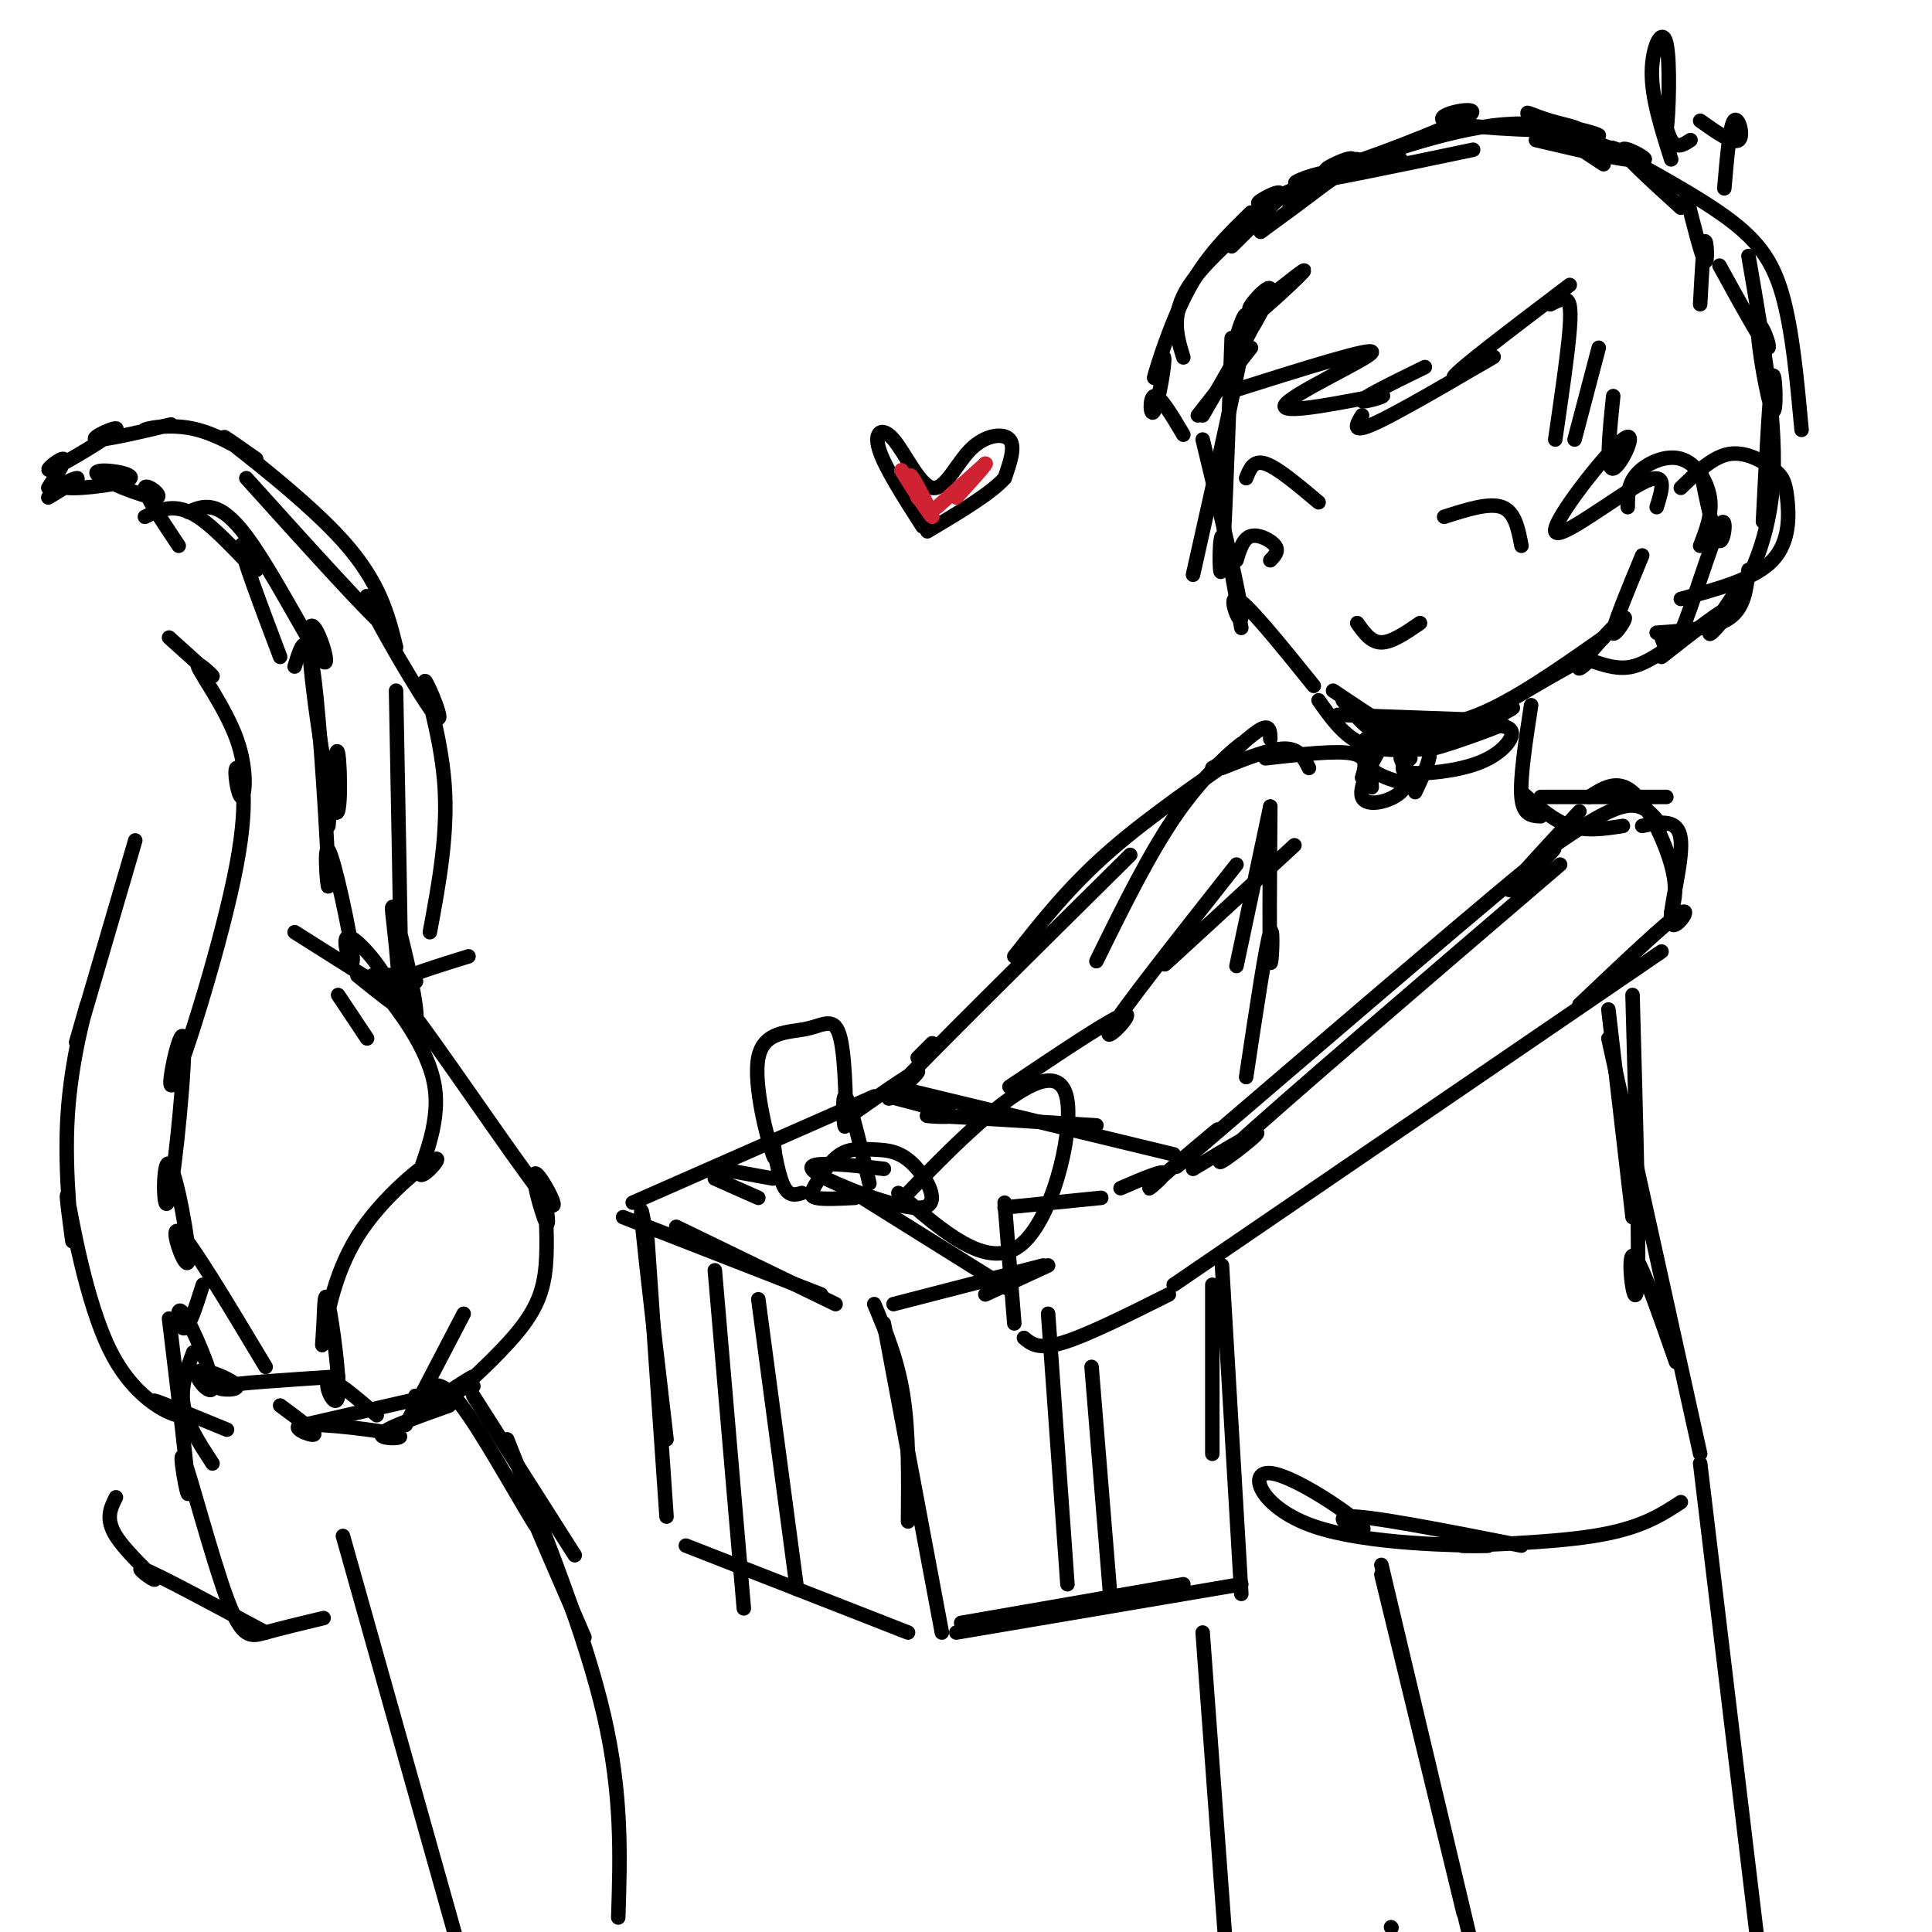 <svg viewBox='0 0 400 400' version='1.1' xmlns='http://www.w3.org/2000/svg' xmlns:xlink='http://www.w3.org/1999/xlink'><g fill='none' stroke='rgb(0,0,0)' stroke-width='3' stroke-linecap='round' stroke-linejoin='round'><path d='M248,86c0.000,0.000 11.000,-14.000 11,-14'/><path d='M249,86c5.735,-9.911 11.470,-19.823 12,-22c0.530,-2.177 -4.145,3.380 -2,2c2.145,-1.380 11.109,-9.695 11,-10c-0.109,-0.305 -9.292,7.402 -11,8c-1.708,0.598 4.058,-5.912 4,-4c-0.058,1.912 -5.939,12.245 -7,12c-1.061,-0.245 2.697,-11.070 2,-5c-0.697,6.070 -5.848,29.035 -11,52'/><path d='M255,70c-0.756,20.933 -1.511,41.867 -2,47c-0.489,5.133 -0.711,-5.533 0,-6c0.711,-0.467 2.356,9.267 4,19'/><path d='M249,91c3.844,15.933 7.689,31.867 8,36c0.311,4.133 -2.911,-3.533 -1,-3c1.911,0.533 8.956,9.267 16,18'/><path d='M287,150c5.750,0.500 11.500,1.000 19,-2c7.500,-3.000 16.750,-9.500 26,-16'/><path d='M311,146c8.132,-4.805 16.265,-9.611 18,-10c1.735,-0.389 -2.927,3.638 -2,2c0.927,-1.638 7.442,-8.941 9,-10c1.558,-1.059 -1.841,4.126 -2,3c-0.159,-1.126 2.920,-8.563 6,-16'/><path d='M348,101c3.292,-3.207 6.584,-6.415 10,-7c3.416,-0.585 6.957,1.451 9,3c2.043,1.549 2.589,2.609 3,6c0.411,3.391 0.689,9.112 -3,13c-3.689,3.888 -11.344,5.944 -19,8'/><path d='M325,59c-11.708,8.875 -23.417,17.750 -24,19c-0.583,1.250 9.958,-5.125 8,-4c-1.958,1.125 -16.417,9.750 -23,13c-6.583,3.250 -5.292,1.125 -4,-1'/><path d='M295,76c-6.600,3.233 -13.199,6.466 -13,7c0.199,0.534 7.198,-1.630 3,-1c-4.198,0.630 -19.592,4.054 -19,2c0.592,-2.054 17.169,-9.587 18,-11c0.831,-1.413 -14.085,3.293 -29,8'/><path d='M245,90c-2.450,-4.119 -4.899,-8.238 -6,-8c-1.101,0.238 -0.853,4.832 0,3c0.853,-1.832 2.311,-10.089 2,-11c-0.311,-0.911 -2.391,5.524 -2,4c0.391,-1.524 3.255,-11.007 7,-18c3.745,-6.993 8.373,-11.497 13,-16'/><path d='M245,74c-1.450,-4.678 -2.900,-9.356 2,-16c4.900,-6.644 16.148,-15.255 18,-17c1.852,-1.745 -5.694,3.376 -5,3c0.694,-0.376 9.627,-6.250 16,-9c6.373,-2.750 10.187,-2.375 14,-2'/><path d='M255,51c5.171,-5.085 10.341,-10.169 10,-11c-0.341,-0.831 -6.195,2.592 -4,2c2.195,-0.592 12.437,-5.198 13,-6c0.563,-0.802 -8.553,2.199 -5,2c3.553,-0.199 19.777,-3.600 36,-7'/><path d='M261,48c9.429,-6.903 18.858,-13.806 19,-15c0.142,-1.194 -9.002,3.322 -4,2c5.002,-1.322 24.148,-8.481 28,-11c3.852,-2.519 -7.592,-0.399 -5,1c2.592,1.399 19.221,2.076 25,2c5.779,-0.076 0.710,-0.905 -3,-2c-3.710,-1.095 -6.060,-2.456 -4,-1c2.060,1.456 8.530,5.728 15,10'/><path d='M267,43c7.139,-4.749 14.279,-9.497 14,-10c-0.279,-0.503 -7.976,3.241 -4,2c3.976,-1.241 19.626,-7.466 32,-9c12.374,-1.534 21.473,1.625 22,2c0.527,0.375 -7.519,-2.034 -6,-1c1.519,1.034 12.601,5.509 15,6c2.399,0.491 -3.886,-3.003 -4,-2c-0.114,1.003 5.943,6.501 12,12'/><path d='M318,29c9.475,2.220 18.951,4.440 20,4c1.049,-0.440 -6.327,-3.541 -4,-2c2.327,1.541 14.357,7.722 22,13c7.643,5.278 10.898,9.651 13,17c2.102,7.349 3.051,17.675 4,28'/><path d='M362,118c-0.417,3.917 -0.833,7.833 -4,10c-3.167,2.167 -9.083,2.583 -15,3'/><path d='M334,82c-0.789,7.683 -1.579,15.365 0,15c1.579,-0.365 5.526,-8.778 2,-6c-3.526,2.778 -14.526,16.748 -14,19c0.526,2.252 12.579,-7.214 18,-10c5.421,-2.786 4.211,1.107 3,5'/><path d='M258,99c0.750,-1.917 1.500,-3.833 4,-3c2.500,0.833 6.750,4.417 11,8'/><path d='M299,107c4.667,-1.500 9.333,-3.000 12,-2c2.667,1.000 3.333,4.500 4,8'/><path d='M281,129c1.417,2.000 2.833,4.000 5,4c2.167,0.000 5.083,-2.000 8,-4'/><path d='M273,145c2.583,3.667 5.167,7.333 9,9c3.833,1.667 8.917,1.333 14,1'/><path d='M276,143c6.333,4.250 12.667,8.500 16,10c3.333,1.500 3.667,0.250 4,-1'/><path d='M278,145c2.917,3.583 5.833,7.167 10,8c4.167,0.833 9.583,-1.083 15,-3'/><path d='M277,148c0.000,0.000 28.000,1.000 28,1'/><path d='M293,154c1.500,0.167 3.000,0.333 3,2c0.000,1.667 -1.500,4.833 -3,8'/><path d='M317,146c-1.167,7.583 -2.333,15.167 -2,19c0.333,3.833 2.167,3.917 4,4'/><path d='M288,151c-3.422,5.867 -6.844,11.733 -6,14c0.844,2.267 5.956,0.933 8,-1c2.044,-1.933 1.022,-4.467 0,-7'/><path d='M284,163c-0.267,-4.689 -0.533,-9.378 -1,-10c-0.467,-0.622 -1.133,2.822 0,5c1.133,2.178 4.067,3.089 7,4'/><path d='M292,157c-1.351,1.327 -2.702,2.655 0,3c2.702,0.345 9.458,-0.292 14,-2c4.542,-1.708 6.869,-4.488 7,-6c0.131,-1.512 -1.935,-1.756 -4,-2'/><path d='M301,152c-3.869,1.520 -7.738,3.040 -4,2c3.738,-1.040 15.085,-4.640 14,-4c-1.085,0.640 -14.600,5.518 -15,5c-0.400,-0.518 12.314,-6.434 16,-8c3.686,-1.566 -1.657,1.217 -7,4'/><path d='M319,177c6.417,-4.500 12.833,-9.000 17,-10c4.167,-1.000 6.083,1.500 8,4'/><path d='M340,171c3.792,-0.827 7.583,-1.655 8,3c0.417,4.655 -2.542,14.792 -2,17c0.542,2.208 4.583,-3.512 2,-2c-2.583,1.512 -11.792,10.256 -21,19'/><path d='M344,197c0.000,0.000 -101.000,69.000 -101,69'/><path d='M323,179c-29.022,24.867 -58.044,49.733 -67,58c-8.956,8.267 2.156,-0.067 4,-2c1.844,-1.933 -5.578,2.533 -13,7'/><path d='M327,168c-8.345,8.995 -16.690,17.990 -14,16c2.690,-1.990 16.413,-14.964 3,-4c-13.413,10.964 -53.964,45.866 -67,57c-13.036,11.134 1.444,-1.500 3,-3c1.556,-1.500 -9.812,8.135 -13,11c-3.188,2.865 1.803,-1.038 2,-2c0.197,-0.962 -4.402,1.019 -9,3'/><path d='M251,159c3.489,-1.933 6.978,-3.867 3,-1c-3.978,2.867 -15.422,10.533 -24,18c-8.578,7.467 -14.289,14.733 -20,22'/><path d='M193,216c0.000,0.000 -3.000,3.000 -3,3'/><path d='M234,177c-21.022,20.800 -42.044,41.600 -48,48c-5.956,6.400 3.156,-1.600 4,-3c0.844,-1.400 -6.578,3.800 -14,9'/><path d='M262,157c7.333,-0.833 14.667,-1.667 18,-1c3.333,0.667 2.667,2.833 2,5'/><path d='M228,248c0.000,0.000 -20.000,2.000 -20,2'/><path d='M208,249c0.000,0.000 2.000,25.000 2,25'/><path d='M212,277c1.500,1.250 3.000,2.500 8,1c5.000,-1.500 13.500,-5.750 22,-10'/><path d='M184,227c6.689,1.733 13.378,3.467 13,4c-0.378,0.533 -7.822,-0.133 -4,0c3.822,0.133 18.911,1.067 34,2'/><path d='M185,225c0.000,0.000 58.000,14.000 58,14'/><path d='M251,266c0.000,0.000 0.000,35.000 0,35'/><path d='M253,262c0.000,0.000 4.000,68.000 4,68'/><path d='M181,227c0.000,0.000 -50.000,22.000 -50,22'/><path d='M129,252c0.000,0.000 41.000,16.000 41,16'/><path d='M140,254c0.000,0.000 33.000,16.000 33,16'/><path d='M185,270c0.000,0.000 31.000,-8.000 31,-8'/><path d='M204,268c0.000,0.000 13.000,-6.000 13,-6'/><path d='M181,270c2.417,5.750 4.833,11.500 6,19c1.167,7.500 1.083,16.750 1,26'/><path d='M183,274c0.000,0.000 12.000,64.000 12,64'/><path d='M198,338c0.000,0.000 59.000,-10.000 59,-10'/><path d='M199,336c0.000,0.000 46.000,-8.000 46,-8'/><path d='M134,257c-0.833,-4.917 -1.667,-9.833 -1,-3c0.667,6.833 2.833,25.417 5,44'/><path d='M134,256c0.000,0.000 4.000,58.000 4,58'/><path d='M142,320c0.000,0.000 46.000,18.000 46,18'/><path d='M217,272c0.000,0.000 4.000,56.000 4,56'/><path d='M226,283c0.000,0.000 4.000,49.000 4,49'/><path d='M148,263c0.000,0.000 6.000,70.000 6,70'/><path d='M157,269c0.000,0.000 8.000,60.000 8,60'/><path d='M166,247c-1.422,0.417 -2.844,0.833 -4,-2c-1.156,-2.833 -2.047,-8.916 -2,-9c0.047,-0.084 1.033,5.831 0,3c-1.033,-2.831 -4.084,-14.406 -3,-20c1.084,-5.594 6.304,-5.206 10,-6c3.696,-0.794 5.867,-2.769 7,2c1.133,4.769 1.228,16.284 1,18c-0.228,1.716 -0.779,-6.367 0,-6c0.779,0.367 2.890,9.183 5,18'/><path d='M177,248c-3.273,0.166 -6.546,0.333 -8,0c-1.454,-0.333 -1.088,-1.164 0,-3c1.088,-1.836 2.898,-4.677 5,-6c2.102,-1.323 4.496,-1.130 7,-1c2.504,0.130 5.119,0.195 8,3c2.881,2.805 6.030,8.350 2,9c-4.030,0.650 -15.239,-3.594 -20,-6c-4.761,-2.406 -3.075,-2.973 0,-3c3.075,-0.027 7.537,0.487 12,1'/><path d='M187,248c6.720,-6.958 13.440,-13.917 20,-19c6.560,-5.083 12.958,-8.292 14,-1c1.042,7.292 -3.274,25.083 -10,30c-6.726,4.917 -15.863,-3.042 -25,-11'/><path d='M177,247c0.000,0.000 32.000,20.000 32,20'/><path d='M160,244c0.000,0.000 -11.000,-2.000 -11,-2'/><path d='M157,248c0.000,0.000 -9.000,-4.000 -9,-4'/><path d='M263,167c0.000,0.000 -7.000,33.000 -7,33'/><path d='M263,167c-0.111,14.844 -0.222,29.689 0,32c0.222,2.311 0.778,-7.911 0,-6c-0.778,1.911 -2.889,15.956 -5,30'/><path d='M256,179c-11.844,15.022 -23.689,30.044 -26,34c-2.311,3.956 4.911,-3.156 3,-3c-1.911,0.156 -12.956,7.578 -24,15'/><path d='M333,209c0.000,0.000 5.000,43.000 5,43'/><path d='M315,164c3.250,2.917 6.500,5.833 10,7c3.500,1.167 7.250,0.583 11,0'/><path d='M319,165c0.000,0.000 26.000,0.000 26,0'/><path d='M329,165c2.911,-1.867 5.822,-3.733 9,-1c3.178,2.733 6.622,10.067 8,15c1.378,4.933 0.689,7.467 0,10'/><path d='M271,159c-1.000,-2.000 -2.000,-4.000 -5,-4c-3.000,0.000 -8.000,2.000 -13,4'/><path d='M263,153c-0.029,-1.534 -0.057,-3.069 -2,-2c-1.943,1.069 -5.799,4.740 -6,5c-0.201,0.260 3.254,-2.892 2,-2c-1.254,0.892 -7.215,5.826 -13,14c-5.785,8.174 -11.392,19.587 -17,31'/><path d='M245,196c-2.917,2.750 -5.833,5.500 -2,2c3.833,-3.500 14.417,-13.250 25,-23'/><path d='M338,206c0.733,26.489 1.467,52.978 1,60c-0.467,7.022 -2.133,-5.422 -1,-6c1.133,-0.578 5.067,10.711 9,22'/><path d='M333,215c0.000,0.000 19.000,86.000 19,86'/><path d='M348,311c-4.176,2.734 -8.353,5.467 -18,7c-9.647,1.533 -24.766,1.864 -27,2c-2.234,0.136 8.417,0.076 4,0c-4.417,-0.076 -23.902,-0.170 -35,-4c-11.098,-3.830 -13.810,-11.398 -9,-11c4.810,0.398 17.141,8.761 19,11c1.859,2.239 -6.755,-1.646 -3,-2c3.755,-0.354 19.877,2.823 36,6'/><path d='M352,303c0.000,0.000 12.000,100.000 12,100'/><path d='M286,326c0.000,0.000 17.000,70.000 17,70'/><path d='M286,324c0.000,0.000 19.000,80.000 19,80'/><path d='M249,338c0.000,0.000 5.000,68.000 5,68'/><path d='M253,402c0.000,0.000 1.000,7.000 1,7'/><path d='M288,399c0.000,0.000 0.100,0.100 0.1,0.1'/><path d='M356,55c4.541,8.257 9.081,16.514 10,17c0.919,0.486 -1.785,-6.797 -2,-4c-0.215,2.797 2.057,15.676 3,17c0.943,1.324 0.555,-8.907 0,-7c-0.555,1.907 -1.278,15.954 -2,30'/><path d='M362,53c3.046,17.562 6.092,35.124 5,48c-1.092,12.876 -6.323,21.066 -7,22c-0.677,0.934 3.200,-5.389 2,-4c-1.200,1.389 -7.477,10.489 -8,12c-0.523,1.511 4.708,-4.568 4,-5c-0.708,-0.432 -7.354,4.784 -14,10'/><path d='M347,133c-3.083,2.167 -6.167,4.333 -9,5c-2.833,0.667 -5.417,-0.167 -8,-1'/><path d='M337,105c0.018,-2.440 0.036,-4.881 2,-7c1.964,-2.119 5.875,-3.917 9,-3c3.125,0.917 5.464,4.548 6,8c0.536,3.452 -0.732,6.726 -2,10'/><path d='M352,97c1.476,7.327 2.952,14.655 4,15c1.048,0.345 1.667,-6.292 0,-3c-1.667,3.292 -5.619,16.512 -8,22c-2.381,5.488 -3.190,3.244 -4,1'/><path d='M321,63c1.089,-0.578 2.178,-1.156 3,-1c0.822,0.156 1.378,1.044 1,6c-0.378,4.956 -1.689,13.978 -3,23'/><path d='M331,72c0.000,0.000 -5.000,19.000 -5,19'/><path d='M349,40c1.667,6.644 3.333,13.289 4,14c0.667,0.711 0.333,-4.511 0,-4c-0.333,0.511 -0.667,6.756 -1,13'/><path d='M346,33c-2.020,-6.337 -4.039,-12.674 -4,-18c0.039,-5.326 2.138,-9.643 3,-6c0.862,3.643 0.489,15.244 0,18c-0.489,2.756 -1.093,-3.335 -1,-4c0.093,-0.665 0.884,4.096 2,6c1.116,1.904 2.558,0.952 4,0'/><path d='M352,25c3.444,2.444 6.889,4.889 8,4c1.111,-0.889 -0.111,-5.111 -1,-4c-0.889,1.111 -1.444,7.556 -2,14'/><path d='M191,109c-3.948,-6.175 -7.897,-12.350 -9,-16c-1.103,-3.650 0.638,-4.774 3,-2c2.362,2.774 5.344,9.444 8,10c2.656,0.556 4.984,-5.004 8,-8c3.016,-2.996 6.719,-3.427 8,-2c1.281,1.427 0.141,4.714 -1,8'/><path d='M208,99c-2.833,3.167 -9.417,7.083 -16,11'/><path d='M30,107c3.155,-1.530 6.310,-3.060 11,0c4.690,3.060 10.917,10.708 12,11c1.083,0.292 -2.976,-6.774 -3,-5c-0.024,1.774 3.988,12.387 8,23'/><path d='M39,106c3.131,-1.335 6.262,-2.671 12,5c5.738,7.671 14.082,24.348 16,26c1.918,1.652 -2.589,-11.722 -3,-6c-0.411,5.722 3.274,30.541 5,36c1.726,5.459 1.493,-8.440 1,-11c-0.493,-2.560 -1.247,6.220 -2,15'/><path d='M61,138c1.302,-4.286 2.605,-8.572 4,2c1.395,10.572 2.883,36.004 3,42c0.117,5.996 -1.137,-7.442 0,-6c1.137,1.442 4.663,17.766 5,22c0.337,4.234 -2.517,-3.622 -1,-4c1.517,-0.378 7.404,6.722 8,9c0.596,2.278 -4.098,-0.266 -3,-1c1.098,-0.734 7.988,0.341 9,1c1.012,0.659 -3.854,0.903 -3,0c0.854,-0.903 7.427,-2.951 14,-5'/><path d='M80,205c0.000,0.000 -19.000,-12.000 -19,-12'/><path d='M70,206c0.000,0.000 6.000,9.000 6,9'/><path d='M74,202c3.950,3.180 7.901,6.360 8,6c0.099,-0.360 -3.652,-4.260 -2,-2c1.652,2.260 8.708,10.681 10,19c1.292,8.319 -3.181,16.538 -3,18c0.181,1.462 5.016,-3.832 3,-3c-2.016,0.832 -10.882,7.791 -16,16c-5.118,8.209 -6.486,17.667 -7,21c-0.514,3.333 -0.174,0.539 0,-3c0.174,-3.539 0.181,-7.825 1,-4c0.819,3.825 2.451,15.761 2,19c-0.451,3.239 -2.986,-2.217 -2,-3c0.986,-0.783 5.493,3.109 10,7'/><path d='M70,285c-10.763,0.694 -21.526,1.389 -24,2c-2.474,0.611 3.342,1.139 3,0c-0.342,-1.139 -6.840,-3.943 -8,-3c-1.160,0.943 3.019,5.634 3,3c-0.019,-2.634 -4.236,-12.594 -6,-15c-1.764,-2.406 -1.075,2.741 0,3c1.075,0.259 2.538,-4.371 4,-9'/><path d='M40,280c-1.333,3.583 -2.667,7.167 -2,11c0.667,3.833 3.333,7.917 6,12'/><path d='M37,113c-3.636,-5.452 -7.272,-10.904 -7,-12c0.272,-1.096 4.453,2.165 2,2c-2.453,-0.165 -11.541,-3.757 -12,-5c-0.459,-1.243 7.712,-0.137 7,1c-0.712,1.137 -10.307,2.306 -13,2c-2.693,-0.306 1.516,-2.087 2,-2c0.484,0.087 -2.758,2.044 -6,4'/><path d='M58,291c3.807,2.813 7.614,5.627 7,6c-0.614,0.373 -5.649,-1.694 -2,-2c3.649,-0.306 15.982,1.148 19,2c3.018,0.852 -3.281,1.100 -3,0c0.281,-1.100 7.140,-3.550 14,-6'/><path d='M63,295c0.000,0.000 35.000,-8.000 35,-8'/><path d='M98,289c0.000,0.000 21.000,33.000 21,33'/><path d='M89,287c1.667,-0.381 3.333,-0.762 8,6c4.667,6.762 12.333,20.667 14,23c1.667,2.333 -2.667,-6.905 -2,-5c0.667,1.905 6.333,14.952 12,28'/><path d='M105,298c8.083,20.250 16.167,40.500 20,57c3.833,16.500 3.417,29.250 3,42'/><path d='M71,318c0.000,0.000 27.000,96.000 27,96'/><path d='M35,273c2.032,16.826 4.064,33.652 4,36c-0.064,2.348 -2.223,-9.783 -1,-7c1.223,2.783 5.829,20.480 9,29c3.171,8.520 4.906,7.863 8,7c3.094,-0.863 7.547,-1.931 12,-3'/><path d='M55,338c-11.030,-5.940 -22.060,-11.881 -25,-13c-2.940,-1.119 2.208,2.583 2,2c-0.208,-0.583 -5.774,-5.452 -8,-9c-2.226,-3.548 -1.113,-5.774 0,-8'/><path d='M10,101c1.958,-3.029 3.916,-6.058 3,-6c-0.916,0.058 -4.707,3.202 -2,2c2.707,-1.202 11.912,-6.751 13,-8c1.088,-1.249 -5.939,1.802 -4,2c1.939,0.198 12.846,-2.455 15,-3c2.154,-0.545 -4.445,1.019 -5,1c-0.555,-0.019 4.934,-1.621 11,0c6.066,1.621 12.708,6.465 12,6c-0.708,-0.465 -8.768,-6.241 -6,-4c2.768,2.241 16.362,12.497 24,21c7.638,8.503 9.319,15.251 11,22'/><path d='M51,99c13.161,14.598 26.321,29.197 29,31c2.679,1.803 -5.125,-9.188 -4,-6c1.125,3.188 11.178,20.556 14,24c2.822,3.444 -1.586,-7.034 -2,-7c-0.414,0.034 3.168,10.581 4,21c0.832,10.419 -1.084,20.709 -3,31'/><path d='M82,143c0.482,25.222 0.965,50.445 1,59c0.035,8.555 -0.377,0.444 -1,-6c-0.623,-6.444 -1.457,-11.220 0,-6c1.457,5.220 5.204,20.438 4,22c-1.204,1.562 -7.360,-10.531 -2,-4c5.360,6.531 22.237,31.687 28,39c5.763,7.313 0.411,-3.218 -1,-4c-1.411,-0.782 1.120,8.183 2,10c0.880,1.817 0.110,-3.514 0,-3c-0.110,0.514 0.439,6.873 0,12c-0.439,5.127 -1.866,9.023 -6,14c-4.134,4.977 -10.974,11.035 -12,12c-1.026,0.965 3.762,-3.163 3,-3c-0.762,0.163 -7.075,4.618 -10,6c-2.925,1.382 -2.463,-0.309 -2,-2'/><path d='M96,272c0.000,0.000 -12.000,23.000 -12,23'/><path d='M35,132c4.374,3.948 8.748,7.897 9,8c0.252,0.103 -3.617,-3.639 -3,-2c0.617,1.639 5.721,8.658 8,15c2.279,6.342 1.732,12.007 1,12c-0.732,-0.007 -1.649,-5.688 -1,-6c0.649,-0.312 2.866,4.743 0,20c-2.866,15.257 -10.814,40.716 -13,45c-2.186,4.284 1.390,-12.606 2,-9c0.610,3.606 -1.745,27.706 -3,33c-1.255,5.294 -1.408,-8.220 0,-7c1.408,1.220 4.379,17.175 4,20c-0.379,2.825 -4.108,-7.478 -2,-6c2.108,1.478 10.054,14.739 18,28'/><path d='M28,174c-5.433,18.572 -10.865,37.144 -12,41c-1.135,3.856 2.029,-7.003 2,-7c-0.029,0.003 -3.251,10.867 -4,23c-0.749,12.133 0.974,25.533 1,26c0.026,0.467 -1.645,-11.999 -1,-9c0.645,2.999 3.606,21.464 9,32c5.394,10.536 13.221,13.144 14,13c0.779,-0.144 -5.492,-3.041 -5,-3c0.492,0.041 7.746,3.021 15,6'/></g>
<g fill='none' stroke='rgb(207,34,51)' stroke-width='3' stroke-linecap='round' stroke-linejoin='round'><path d='M189,101c-1.649,-2.548 -3.298,-5.095 -2,-3c1.298,2.095 5.542,8.833 6,9c0.458,0.167 -2.869,-6.238 -4,-8c-1.131,-1.762 -0.065,1.119 1,4'/><path d='M190,103c0.333,0.667 0.667,0.333 1,0'/><path d='M194,105c0.000,0.000 10.000,-9.000 10,-9'/><path d='M204,96c0.667,-0.333 -2.667,3.333 -6,7'/></g>
<g fill='none' stroke='rgb(0,0,0)' stroke-width='3' stroke-linecap='round' stroke-linejoin='round'><path d='M256,116c0.689,-2.267 1.378,-4.533 3,-5c1.622,-0.467 4.178,0.867 5,2c0.822,1.133 -0.089,2.067 -1,3'/></g>
</svg>